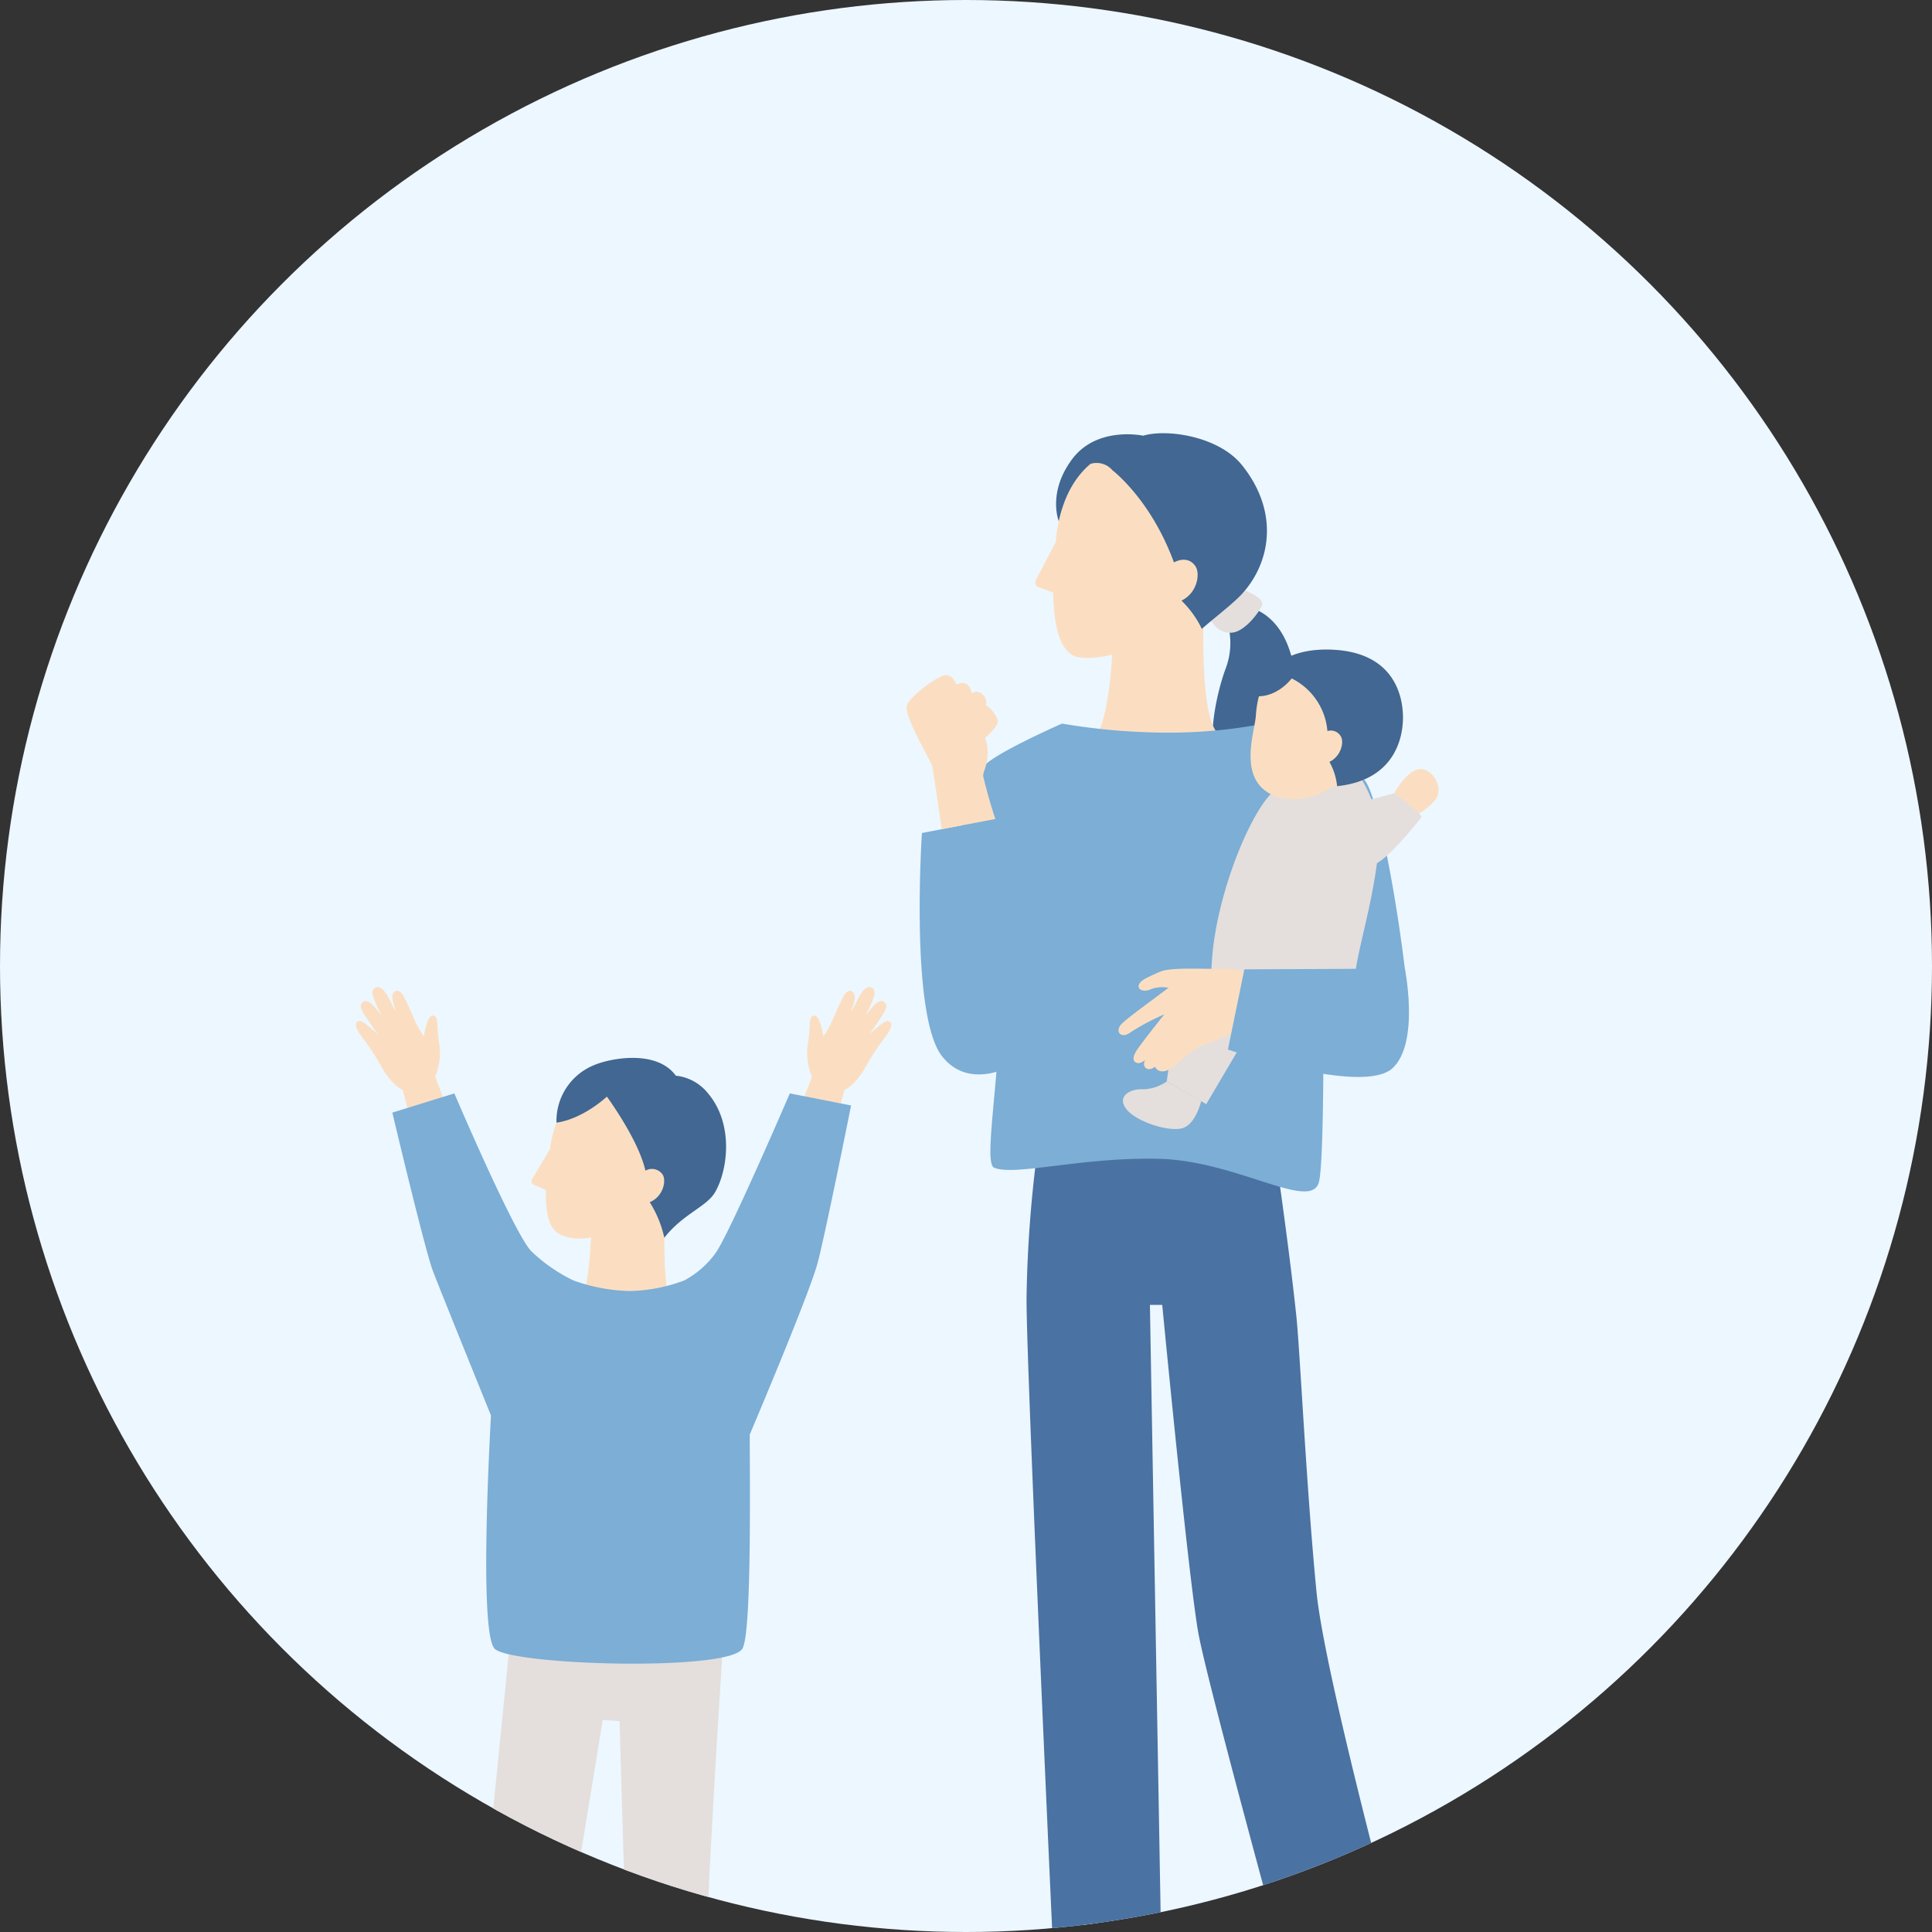 <svg xmlns="http://www.w3.org/2000/svg" width="320" height="320" viewBox="0 0 320 320"><rect x="0" y="0" width="320" height="320" fill="#333333" stroke="none"/><defs><clipPath id="clip-path"><circle id="楕円形_152" data-name="楕円形 152" cx="160" cy="160" r="160" transform="translate(903 4637)" fill="#edf7ff"/></clipPath></defs><g id="グループ_49530" data-name="グループ 49530" transform="translate(-903 -4637)"><circle id="楕円形_119" data-name="楕円形 119" cx="160" cy="160" r="160" transform="translate(903 4637)" fill="#edf7ff"/><g id="マスクグループ_178" data-name="マスクグループ 178" clip-path="url(#clip-path)"><g id="グループ_48526" data-name="グループ 48526" transform="translate(961.937 4708.753)"><g id="グループ_48523" data-name="グループ 48523" transform="translate(0 91.737)"><path id="パス_330" data-name="パス 330" d="M436.373 701.623s-.205 4.429.946 6.328l.106 4.526-6.315.484-1.818-4.4s.354-4.259.294-6.835z" transform="translate(-381.518 -522.823)" fill="#fbdec1"/><path id="パス_331" data-name="パス 331" d="M428.587 713.047c-1.6 2.434-.832 6.505-.6 6.881.247.4 1.943.847 3.969 1.353s3.86 1.832 9.152 2.058c6.181.263 8.171-.989 8.151-1.981-.034-1.643-1.4-2.9-4.86-3.8s-6.891-4.841-7.786-5.116c-.417-.246-2.427.639-3.069 1.528-.206.285-.577 1.1-.218 1.547a8.082 8.082 0 01-4.739-2.47z" transform="translate(-380.813 -527.312)" fill="#4a72a2"/><path id="パス_332" data-name="パス 332" d="M383.307 699.268s-.291 4.424-1.649 6.182l-.611 4.486 6.221 1.188 2.3-4.172s.125-4.272.473-6.825z" transform="translate(-361.417 -521.841)" fill="#fbdec1"/><path id="パス_333" data-name="パス 333" d="M380.312 711.351c1.314 2.6.1 6.557-.175 6.905-.29.369-2.025.624-4.1.9s-4.042 1.389-9.325 1.02c-6.172-.43-8.008-1.9-7.877-2.881.218-1.629 1.71-2.721 5.255-3.235s7.389-4.039 8.309-4.212c.442-.2 2.34.907 2.879 1.862.173.306.45 1.16.043 1.561a8.084 8.084 0 004.991-1.92z" transform="translate(-352.162 -526.24)" fill="#4a72a2"/><path id="パス_334" data-name="パス 334" d="M405.983 651.143l-1.738-59.308-2.781-.192-9.609 58.686a32.412 32.412 0 01-12.85-.939l7.416-73.957 35.116 1.41s-2.948 44.244-3.115 59.273l-.167 15.028a40.408 40.408 0 01-12.272-.001z" transform="translate(-360.566 -470.247)" fill="#e4dfdc"/><path id="パス_335" data-name="パス 335" d="M488.638 400.888c-.587-.439-1.355.272-2.091.882-.39.323-.9.762-1.313 1.114.5-.688 1.394-1.941 2.116-3.073.589-.923 1.027-1.7.257-2.257-.832-.6-2.165 1.189-2.165 1.189l-.855 1.06c.3-.574.6-1.171.843-1.738.554-1.272 1.059-2.408.127-2.861-1.167-.568-2.322 2.056-2.322 2.056l-1.064 2.071c.262-.857.506-1.719.582-2.134.141-.776-.057-1.227-.562-1.421-.442-.169-.986.271-1.373 1.055-.536 1.086-1.147 2.485-1.691 3.71a15.865 15.865 0 01-1.556 2.763c-.147-.986-.652-3.482-1.461-3.451-.754.029-.752.819-.805 2.006a26.756 26.756 0 01-.33 2.947 10.557 10.557 0 00.713 5.181s-.662 1.733-1.684 4.455c1.751.47 4.27 1.159 6.1 1.661.515-2.454.989-3.935.989-3.935 1.708-.858 3.135-3.073 3.755-4.3a39.729 39.729 0 012.928-4.388c.672-.912 1.446-2.156.862-2.592z" transform="translate(-400.146 -395.125)" fill="#fbdec1"/><path id="パス_336" data-name="パス 336" d="M347.6 400.888c.587-.439 1.355.272 2.091.882.39.323.9.762 1.313 1.114a66.644 66.644 0 01-2.116-3.073c-.589-.923-1.027-1.7-.257-2.257.832-.6 2.165 1.189 2.165 1.189l.855 1.06c-.3-.574-.6-1.171-.843-1.738-.554-1.272-1.059-2.408-.127-2.861 1.167-.568 2.322 2.056 2.322 2.056l1.064 2.071c-.262-.857-.506-1.719-.582-2.134-.141-.776.057-1.227.562-1.421.442-.169.986.271 1.373 1.055.536 1.086 1.147 2.485 1.692 3.71a15.841 15.841 0 001.555 2.763c.148-.986.652-3.482 1.461-3.451.754.029.752.819.805 2.006a26.748 26.748 0 00.33 2.947 10.557 10.557 0 01-.713 5.181s.662 1.733 1.684 4.455c-1.751.47-4.27 1.159-6.1 1.661-.515-2.454-.989-3.935-.989-3.935-1.708-.858-3.135-3.073-3.755-4.3a39.731 39.731 0 00-2.928-4.388c-.668-.912-1.442-2.156-.862-2.592z" transform="translate(-347.398 -395.125)" fill="#fbdec1"/><path id="パス_337" data-name="パス 337" d="M407.472 476.747c3.627-4.466 3.728-12.737 3.9-15.336l.1-6.684 12.191.256-.136 6.5c-.046 2.943.13 9.471 1.074 10.683l-4.661 3.536z" transform="translate(-372.427 -419.957)" fill="#fbdec1"/><path id="パス_338" data-name="パス 338" d="M400.352 432.258l-2.968 5a.648.648 0 00.3.924l1.97.86c-.092 5.784 1.332 6.747 2.462 7.416a8.057 8.057 0 005.015.424 19.781 19.781 0 005.46-2.145 8.437 8.437 0 002.523-2.359s9.861-2.943 8.158-12.9a11.186 11.186 0 00-10.318-9.562s-9.744-1.5-12.373 10.915c-.106.492-.159.969-.229 1.427z" transform="translate(-368.186 -405.434)" fill="#fbdec1"/><path id="パス_339" data-name="パス 339" d="M404.361 425.96c4.505-.659 8.345-4.315 8.345-4.315s5.241 7.118 6.383 12.266a2.152 2.152 0 012.888.7c.582 1 .064 3.6-2.171 4.518a18.541 18.541 0 012.416 5.894c3.1-3.98 7.034-5.125 8.433-7.584 2.119-3.724 3.067-11.3-1.2-16.343a7.861 7.861 0 00-5.326-2.916c-3.181-4.369-10.791-2.891-13.422-1.8a9.969 9.969 0 00-6.346 9.58z" transform="translate(-371.127 -403.501)" fill="#416792"/><path id="パス_340" data-name="パス 340" d="M433.746 427.314l-10.148-2s-10 23.255-12.283 26.428a15.235 15.235 0 01-5.215 4.558 27.211 27.211 0 01-8.979 1.746 29.477 29.477 0 01-9.356-1.746 27.118 27.118 0 01-6.941-4.8c-2.794-2.735-12.792-26.187-12.792-26.187l-10.268 3.181s5.382 22.727 6.718 26.233c1.081 2.838 7.291 18.185 9.619 23.931-.428 7.751-1.827 36.3.625 38.655 2.839 2.727 38.736 3.788 41.025-.036 1.485-2.482 1.236-25.725 1.209-35.453 2.938-6.953 9.544-22.76 11.11-27.958 1.08-3.594 5.676-26.552 5.676-26.552z" transform="translate(-351.717 -407.702)" fill="#7caed6"/></g><g id="グループ_48525" data-name="グループ 48525" transform="translate(91.222)"><path id="パス_341" data-name="パス 341" d="M536.632 692.833a17.084 17.084 0 001.914-1.063 13.567 13.567 0 001.5-1.2 40.841 40.841 0 006.233-7.639c1.493-2.411-.124-22.115-.124-22.115h10.095s-1.368 18.624.076 22.319c.181.54.365 1.125.533 1.737l-1.195 5.31-13.5 6.791-5.828-1.011z" transform="translate(-517.34 -414.085)" fill="#fbdec1"/><path id="パス_342" data-name="パス 342" d="M552.6 702.055c-2.293 2.192-7.361 7.171-9.944 8.347-3.66 1.667-6.866 1.538-8.766.693a4.97 4.97 0 01-1.518-1.081c-2.9 1.439-6.6 2.945-6.237 6.069.3 2.554 9.472 2.761 13.088 1.445a56.306 56.306 0 006.867-3.661c1.875-1.051 3.967-1.73 5.491-3.179 2.236-2.132 1.819-5.694 1.019-8.633z" transform="translate(-513.076 -431.266)" fill="#d0cdca"/><path id="パス_343" data-name="パス 343" d="M558.882 717.58l2.529.7c1.975-.963 4.576-2.6 4.576-2.6l.863-4.942-7.968 3.976z" transform="translate(-526.731 -434.882)" fill="#d0cdca"/><path id="パス_344" data-name="パス 344" d="M616.551 694.228a17.259 17.259 0 001.552-1.545 13.5 13.5 0 001.12-1.563 40.829 40.829 0 003.917-9.048c.78-2.727-6.145-21.244-6.145-21.244l9.713-2.751s3.757 18.293 6.153 21.454c.321.47.658.982.986 1.526l.3 5.434-11.139 10.209-5.883.614z" transform="translate(-550.758 -412.943)" fill="#fbdec1"/><path id="パス_345" data-name="パス 345" d="M630.553 697.471c-1.609 2.734-5.129 8.905-7.294 10.74-3.067 2.6-6.188 3.351-8.245 3.055a4.973 4.973 0 01-1.755-.626c-2.4 2.175-5.546 4.631-4.347 7.538.98 2.377 9.866.076 12.986-2.175a56.269 56.269 0 005.609-5.393c1.518-1.523 3.346-2.746 4.417-4.555 1.576-2.662.203-5.975-1.371-8.584z" transform="translate(-547.465 -429.356)" fill="#d0cdca"/><path id="パス_346" data-name="パス 346" d="M639.047 714.3l2.623-.017c1.637-1.465 3.694-3.749 3.694-3.749l-.516-4.99-6.583 6z" transform="translate(-559.805 -432.719)" fill="#d0cdca"/><path id="パス_347" data-name="パス 347" d="M596.462 321c3.743 1.788 11.377 1.458 11.377 1.458-6.45-1.4-5.116-10.086-4.33-15.256.8-5.277 1.5-7.748-.063-12.607-1.609-5.019-4.683-6.765-6.762-7.37l-3.372 3.5a12 12 0 01-.589 6.861c-1.429 3.953-5.523 18.599 3.739 23.414z" transform="translate(-539.938 -258.435)" fill="#416792"/><path id="パス_348" data-name="パス 348" d="M590.328 287.94a3.291 3.291 0 003.131 1.24c2.06-.312 4.419-3.479 4.783-4.542s-2.169-2.13-2.169-2.13l-1.612-.708-5.254 4.829z" transform="translate(-539.366 -256.173)" fill="#e4dfdc"/><path id="パス_349" data-name="パス 349" d="M577.114 306.06l-1.021 4.595-16.612 3.672-3.041-6.389c2.68-3.415 3.183-12.186 3.4-15.75l.388-9.565 14.8.6s-1.068 19.14 2.086 22.837z" transform="translate(-525.714 -256.515)" fill="#fbdec1"/><path id="パス_350" data-name="パス 350" d="M562.418 268.836c-2.968 7.126-13.3 8.512-15.677 7.416-1.463-.674-3.365-2.754-3.478-10.5l-2.468-.926a.8.8 0 01-.425-1.113l3.312-6.324c.056-.569.09-1.153.185-1.753 2.415-15.384 14.449-14.173 14.449-14.173s10.727-.156 13.26 11.044c2.731 12.084-9.158 16.329-9.158 16.329z" transform="translate(-518.98 -239.358)" fill="#fbdec1"/><path id="パス_351" data-name="パス 351" d="M546.663 252.439c1.043-4.716 3.066-7.658 5.261-9.491a3.434 3.434 0 013.634 1.068s6.363 4.812 10.18 15.255c0 0 2.254-1.353 3.584.67.774 1.178.315 4.385-2.334 5.659a16.543 16.543 0 013.37 4.68c2.042-1.8 5.075-4.109 6.514-5.645 4.9-5.225 6.372-13.7.149-21.46-3.886-4.849-12.544-6.056-16.366-4.891 0 0-7.621-1.663-11.766 3.872s-2.226 10.283-2.226 10.283z" transform="translate(-521.456 -237.871)" fill="#416792"/><path id="パス_352" data-name="パス 352" d="M578.683 438.164s2.5 16.8 3.834 29.424c.59 5.573 1.645 28.313 3.34 45.683 1.412 14.459 15.121 64.648 15.121 64.648-7.46 5.459-17.91 6.093-17.91 6.093s-15.158-54.987-16.778-63.917-5.99-54.395-5.99-54.395h-2.04l2.045 116.1c-7.973 1.958-17.658 0-17.658 0s-4.824-104.386-4.824-117.076a209.861 209.861 0 012.07-26.565z" transform="translate(-517.957 -321.32)" fill="#4a72a2"/><path id="パス_353" data-name="パス 353" d="M588.423 365.874c-1.57-15.5-5.033-33.688-7.222-36.323-1.316-1.584-9.94-7.083-15.534-9.613a83.515 83.515 0 01-17.039 1.72 105.331 105.331 0 01-17.569-1.5c-5.767 2.568-11.864 5.646-13.022 7.135-.673.866-2.125 5.152-3.494 9.7l-6.682 1.289s-2.029 30.285 3.372 37.029c2.72 3.4 6.351 3.266 8.968 2.529-.7 8.433-1.626 15.312-.4 15.863 3.308 1.484 14.518-1.785 27.4-1.451s25.158 8.813 26.42 3.827c.669-2.642.782-17.146.74-30.2z" transform="translate(-505.319 -272.063)" fill="#7caed6"/><path id="パス_354" data-name="パス 354" d="M518.471 330.4a82.722 82.722 0 01-1.978-6.966c-.2-.838.671-1.507.7-3.956a7.454 7.454 0 00-.408-2.5c.414-.377 1.948-1.817 2.1-2.611.106-.545-.881-2.129-1.8-2.713a.353.353 0 00-.188-.041v-.019a1.772 1.772 0 00-1.618-2.267 1.711 1.711 0 00-.726.245c-.07-.421-.42-1.947-1.786-1.7a3.007 3.007 0 00-.7.253c-.528-1.074-1.017-1.587-1.961-1.537-1.025.054-5.548 3.267-6.258 4.894s3.735 8.885 4.126 10.07c.148.45.736 4.448 1.622 10.533z" transform="translate(-503.77 -266.5)" fill="#fbdec1"/><g id="グループ_48524" data-name="グループ 48524" transform="translate(35.839 35.834)"><path id="パス_355" data-name="パス 355" d="M572.45 421.929a7.13 7.13 0 01-3.97 1.292c-2.035-.114-4.386 1.139-2.7 3.3s7.471 3.941 9.532 3.052 2.855-4.413 2.855-4.413z" transform="translate(-565.205 -350.389)" fill="#e4dfdc"/><path id="パス_356" data-name="パス 356" d="M608.7 333.227l-12.844 3.293c-3.89 2.424-10.623 18.244-10.828 30.375 0 0-4.82.331-6.083 8.9l-1.321 9.175 6.549 3.755 7.069-11.981a68.619 68.619 0 008.645.513c8.615 0 8.641-7.866 8.641-7.866.636-6.517 3.064-12.884 4.1-22.048a19.114 19.114 0 00-3.928-14.116z" transform="translate(-570.38 -313.433)" fill="#e4dfdc"/><path id="パス_357" data-name="パス 357" d="M646.3 340.606a10.367 10.367 0 002.7-2.257c1.38-1.66-.006-4.7-2.067-5.088-2.366-.446-4.735 3.976-4.735 3.976z" transform="translate(-597.281 -313.434)" fill="#fbdec1"/><path id="パス_358" data-name="パス 358" d="M625.68 353.264c2.308-.128 4.3-.064 6.937-1.67s7.266-7.569 7.266-7.569c-.669-1.233-4.569-3.927-4.569-3.927s-3.48.994-6.591 1.673z" transform="translate(-590.401 -316.296)" fill="#e4dfdc"/><path id="パス_359" data-name="パス 359" d="M615.426 299.345c-11.371-.743-12.876 7.2-13.12 10.957-.179 2.744-3.476 11.516 4.079 13.543a11.1 11.1 0 008.627-1.851c10.991-.752 11.557-9.136 11.648-10.823.122-2.243-.145-11.101-11.234-11.826z" transform="translate(-580.301 -299.296)" fill="#fbdec1"/><path id="パス_360" data-name="パス 360" d="M616 299.345c-8.624-.564-12.154 3.867-13.182 7.681 3.678.253 6-2.948 6-2.948a10.715 10.715 0 015.923 8.72 1.894 1.894 0 012.26.956c.5.932-.012 3.22-1.924 4.144a10.441 10.441 0 011.269 4.027c10.256-1.078 10.8-9.106 10.892-10.753.119-2.244-.147-11.102-11.238-11.827z" transform="translate(-580.876 -299.296)" fill="#416792"/></g><path id="パス_361" data-name="パス 361" d="M584.127 390.208a20.026 20.026 0 00-4.551-.3c-1.5.057-6.814-.245-8.59.435a27.053 27.053 0 00-2.53 1.165c-.846.433-1.3.989-1.149 1.51.127.442.9.734 1.908.317a5.116 5.116 0 013.046-.248 3.382 3.382 0 00-.479.3c-1.925 1.482-6.215 4.548-7.33 5.664-.638.638-.646 1.416-.146 1.723.639.392 1.511-.256 1.511-.256a36.576 36.576 0 015.715-3.055s-3.549 4.455-4.326 5.6c0 0-1.276 1.623-.548 2.257s1.71-.33 1.71-.33-.515.858.11 1.373 1.5-.225 1.5-.225.817 1.909 3.439-.284a29.881 29.881 0 013.595-2.907c.522-.31 3.218-1.128 5.614-2.359l2.064-10.088a4.12 4.12 0 00-.563-.292z" transform="translate(-528.843 -301.206)" fill="#fbdec1"/><path id="パス_362" data-name="パス 362" d="M597.73 390.006l26.581-.12s2.489 12.325-2.05 16.5c-4.954 4.559-27.254-3.094-27.254-3.094z" transform="translate(-541.782 -301.206)" fill="#7caed6"/></g></g></g></g></svg>